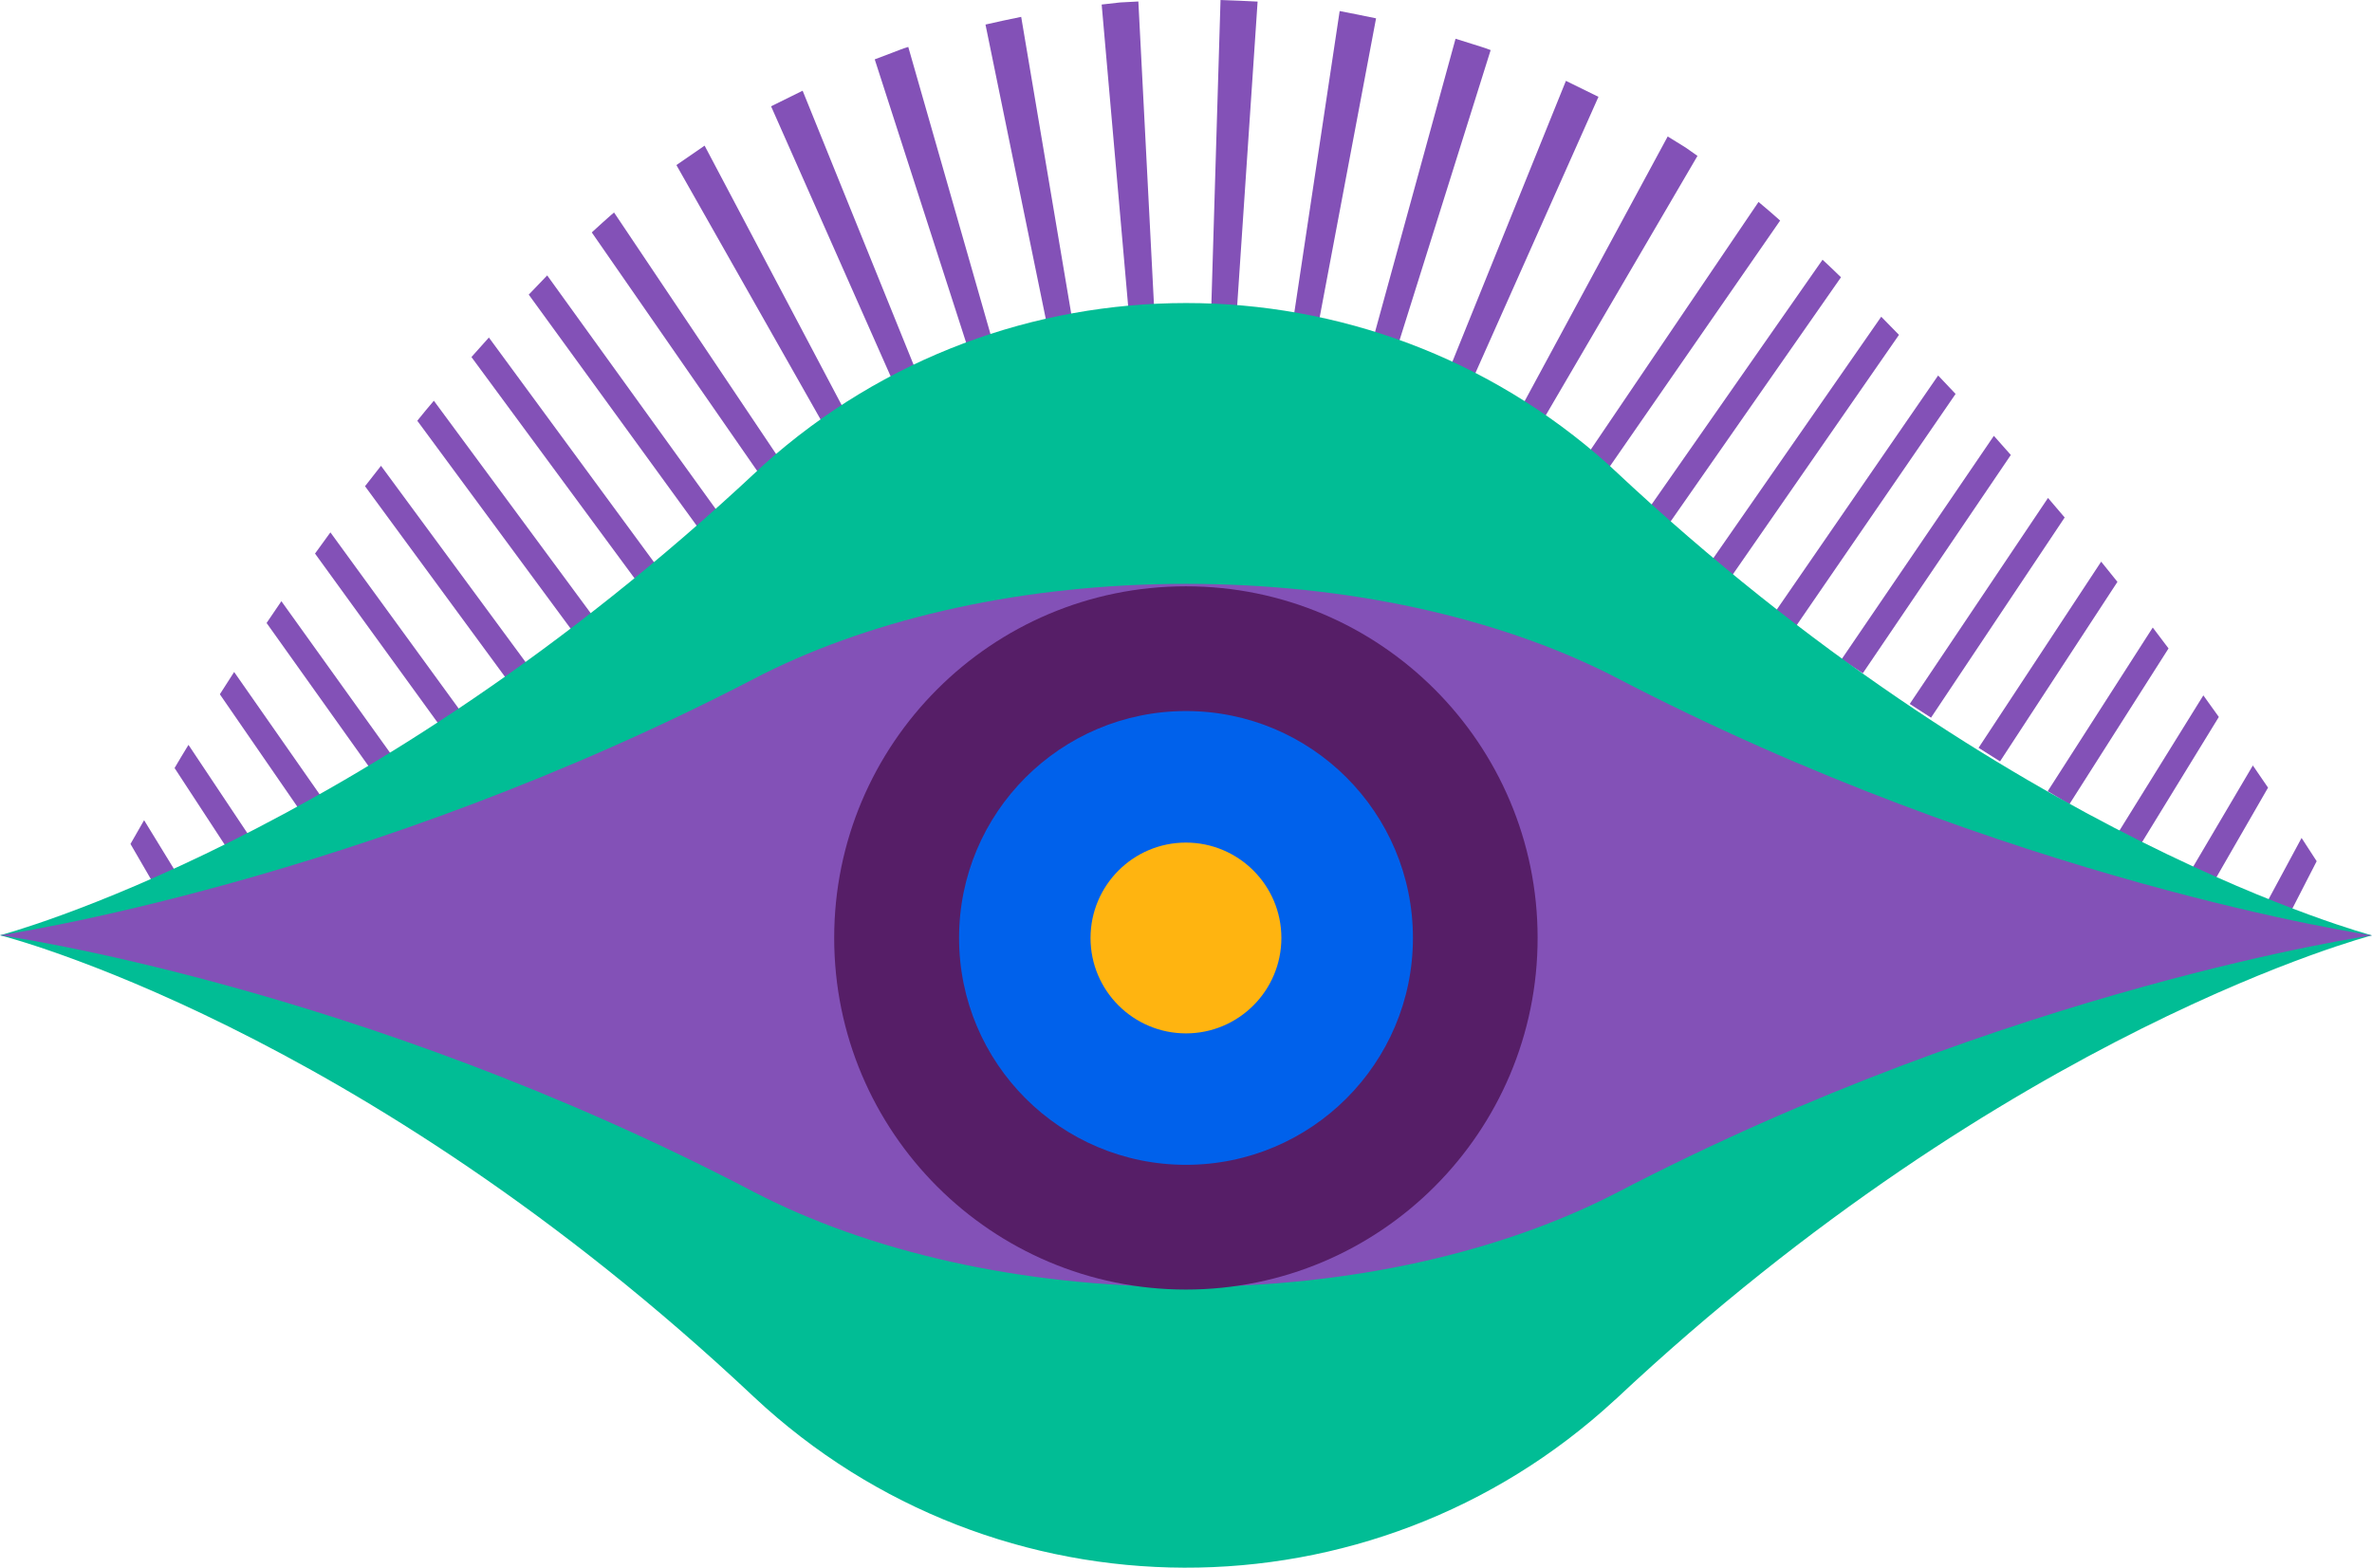 <svg xmlns="http://www.w3.org/2000/svg" xmlns:xlink="http://www.w3.org/1999/xlink" id="Group_7347" data-name="Group 7347" viewBox="0 0 240.5 158.99"><defs><style> .cls-1 { fill: none; } .cls-1, .cls-2, .cls-3, .cls-4, .cls-5, .cls-6 { stroke-width: 0px; } .cls-2 { fill: #8351b7; } .cls-3 { fill: #01bd95; } .cls-4 { fill: #0061eb; } .cls-7 { clip-path: url(#clippath); } .cls-5 { fill: #ffb410; } .cls-6 { fill: #561e67; } </style><clipPath id="clippath"><rect class="cls-1" width="240.5" height="158.99"></rect></clipPath></defs><g class="cls-7"><g id="Group_7279" data-name="Group 7279"><path id="Path_8953" data-name="Path 8953" class="cls-2" d="m19.11,90.53c-.75.43-1.53.83-2.29,1.25l-3.59-6.19,1.38-2.41,4.5,7.35Z"></path><path id="Path_8954" data-name="Path 8954" class="cls-2" d="m26.22,86.19l-2.19,1.38-6.33-9.68c.47-.78.93-1.59,1.41-2.35l7.1,10.65Z"></path><path id="Path_8955" data-name="Path 8955" class="cls-2" d="m33.19,81.68l-2.16,1.41-8.74-12.68,1.45-2.26,9.45,13.53Z"></path><path id="Path_8956" data-name="Path 8956" class="cls-2" d="m40.06,77.06l-2.12,1.44-10.91-15.32,1.5-2.21,11.54,16.1Z"></path><path id="Path_8957" data-name="Path 8957" class="cls-2" d="m46.85,72.34l-2.1,1.47-12.81-17.67,1.56-2.15,13.35,18.34Z"></path><path id="Path_8958" data-name="Path 8958" class="cls-2" d="m53.61,67.58l-2.1,1.48-14.5-19.75,1.62-2.07,14.98,20.34Z"></path><path id="Path_8959" data-name="Path 8959" class="cls-2" d="m60.32,62.78l-2.08,1.49-15.93-21.6c.56-.68,1.1-1.37,1.68-2.03l16.34,22.14Z"></path><path id="Path_8960" data-name="Path 8960" class="cls-2" d="m67.02,57.98l-2.08,1.49-17.14-23.26,1.77-1.98,17.45,23.75Z"></path><path id="Path_8961" data-name="Path 8961" class="cls-2" d="m73.72,53.22l-2.08,1.47-18.03-24.81,1.87-1.95,18.24,25.29Z"></path><path id="Path_8962" data-name="Path 8962" class="cls-2" d="m80.41,48.6l-2.08,1.41-18.33-26.44c.36-.34.74-.67,1.11-1.01l.56-.5c.2-.17.35-.32.59-.51l18.15,27.06Z"></path><path id="Path_8963" data-name="Path 8963" class="cls-2" d="m87.21,44.62l-2.15,1.2-16.48-29.08,2.86-1.97,15.77,29.86Z"></path><path id="Path_8964" data-name="Path 8964" class="cls-2" d="m94.41,41.39l-2.28.9-13.95-31.51,3.2-1.58,13.03,32.19Z"></path><path id="Path_8965" data-name="Path 8965" class="cls-2" d="m101.84,38.82c-.4.08-.78.24-1.17.36l-1.16.38-10.82-33.54,1.69-.64c.57-.21,1.12-.45,1.71-.62l9.75,34.06Z"></path><path id="Path_8966" data-name="Path 8966" class="cls-2" d="m109.5,37.13l-2.4.42-7.18-35.06c1.2-.27,2.4-.54,3.62-.78l5.97,35.42Z"></path><path id="Path_8967" data-name="Path 8967" class="cls-2" d="m117.28,36.29l-1.21.04c-.4.03-.81.08-1.21.12L111.7.46l1.85-.21,1.87-.1,1.86,36.14Z"></path><path id="Path_8968" data-name="Path 8968" class="cls-2" d="m125.09,36.35l-2.43-.09,1.09-36.26c1.25.04,2.51.1,3.76.16l-2.43,36.18Z"></path><path id="Path_8969" data-name="Path 8969" class="cls-2" d="m132.84,37.34l-2.39-.44,5.38-35.78c1.23.23,2.46.49,3.69.74l-6.69,35.48Z"></path><path id="Path_8970" data-name="Path 8970" class="cls-2" d="m140.43,39.19c-.38-.13-.77-.25-1.17-.34l-1.18-.31,9.5-34.61,1.79.56c.59.19,1.19.36,1.77.59l-10.71,34.11Z"></path><path id="Path_8971" data-name="Path 8971" class="cls-2" d="m147.75,41.97l-2.24-.96,13.26-32.81,3.3,1.62-14.32,32.15Z"></path><path id="Path_8972" data-name="Path 8972" class="cls-2" d="m154.76,45.51c-.35-.2-.69-.44-1.06-.62l-1.09-.55,16.48-30.5,1.54.95c.52.31.98.69,1.48,1.02l-17.36,29.69Z"></path><path id="Path_8973" data-name="Path 8973" class="cls-2" d="m161.5,49.79l-2.09-1.42,18.89-27.89,1.18,1,1.01.89-18.99,27.42Z"></path><path id="Path_8974" data-name="Path 8974" class="cls-2" d="m168.29,54.44l-2.11-1.45,18.61-26.65c.64.6,1.26,1.17,1.87,1.78l-18.36,26.32Z"></path><path id="Path_8975" data-name="Path 8975" class="cls-2" d="m175.11,59.09l-2.12-1.44,17.75-25.53,1.8,1.84-17.42,25.12Z"></path><path id="Path_8976" data-name="Path 8976" class="cls-2" d="m181.97,63.7l-2.13-1.43,16.67-24.19,1.77,1.87-16.31,23.74Z"></path><path id="Path_8977" data-name="Path 8977" class="cls-2" d="m188.86,68.27l-2.14-1.41,15.44-22.66,1.72,1.94-15.01,22.14Z"></path><path id="Path_8978" data-name="Path 8978" class="cls-2" d="m195.79,72.78l-2.16-1.39,14.02-20.89,1.69,1.98-13.55,20.3Z"></path><path id="Path_8979" data-name="Path 8979" class="cls-2" d="m202.78,77.21l-2.17-1.37,12.43-18.88,1.65,2.05-11.9,18.2Z"></path><path id="Path_8980" data-name="Path 8980" class="cls-2" d="m209.82,81.57l-2.2-1.33,10.65-16.6,1.6,2.12-10.06,15.81Z"></path><path id="Path_8981" data-name="Path 8981" class="cls-2" d="m216.96,85.79l-2.22-1.31,8.66-13.96,1.57,2.19-8.02,13.08Z"></path><path id="Path_8982" data-name="Path 8982" class="cls-2" d="m224.21,89.86c-.76-.41-1.53-.81-2.27-1.24l6.48-10.99,1.54,2.25-5.75,9.98Z"></path><path id="Path_8983" data-name="Path 8983" class="cls-2" d="m231.63,93.68l-2.34-1.14,4.07-7.56,1.53,2.36-3.26,6.35Z"></path><path id="Path_8984" data-name="Path 8984" class="cls-3" d="m163.77,141.95c40.02-37.57,76.73-47.09,76.73-47.09,0,0-36.83-9.67-76.83-47.19-.15-.13-.29-.27-.43-.4-.05-.05-.11-.1-.16-.15h0c-24.36-21.85-61.27-21.85-85.63,0h0c-.05.05-.11.09-.16.15-.15.13-.29.27-.43.4C36.83,85.19,0,94.85,0,94.85c0,0,36.34,9.07,76.45,46.83,24.53,22.97,62.64,23.09,87.31.27"></path><path id="Path_8985" data-name="Path 8985" class="cls-2" d="m163.77,121.04c40.02-20.89,76.73-26.18,76.73-26.18,0,0-36.83-5.37-76.83-26.24-.15-.08-.29-.15-.43-.22l-.16-.08h0c-11.35-5.67-26.36-9.11-42.81-9.11s-31.46,3.45-42.81,9.11h0c-.05.03-.11.06-.16.08-.15.07-.29.15-.43.22C36.83,89.48,0,94.85,0,94.85c0,0,36.34,5.04,76.45,26.04,11.47,5.96,26.86,9.62,43.8,9.62s32.08-3.6,43.52-9.47"></path><path id="Path_8986" data-name="Path 8986" class="cls-6" d="m155.9,95.12c0,19.69-15.96,35.66-35.66,35.66-19.69,0-35.66-15.96-35.66-35.66,0-19.69,15.96-35.66,35.66-35.66s35.66,15.96,35.66,35.66"></path><path id="Path_8987" data-name="Path 8987" class="cls-4" d="m143.26,95.12c0,12.71-10.3,23.01-23.01,23.01s-23.01-10.3-23.01-23.01,10.3-23.01,23.01-23.01c12.71,0,23.01,10.3,23.01,23.01"></path><path id="Path_8988" data-name="Path 8988" class="cls-5" d="m129.92,95.12c0,5.34-4.33,9.68-9.67,9.68s-9.68-4.33-9.68-9.67,4.33-9.68,9.67-9.68h0c5.34,0,9.68,4.33,9.68,9.67h0"></path></g></g></svg>